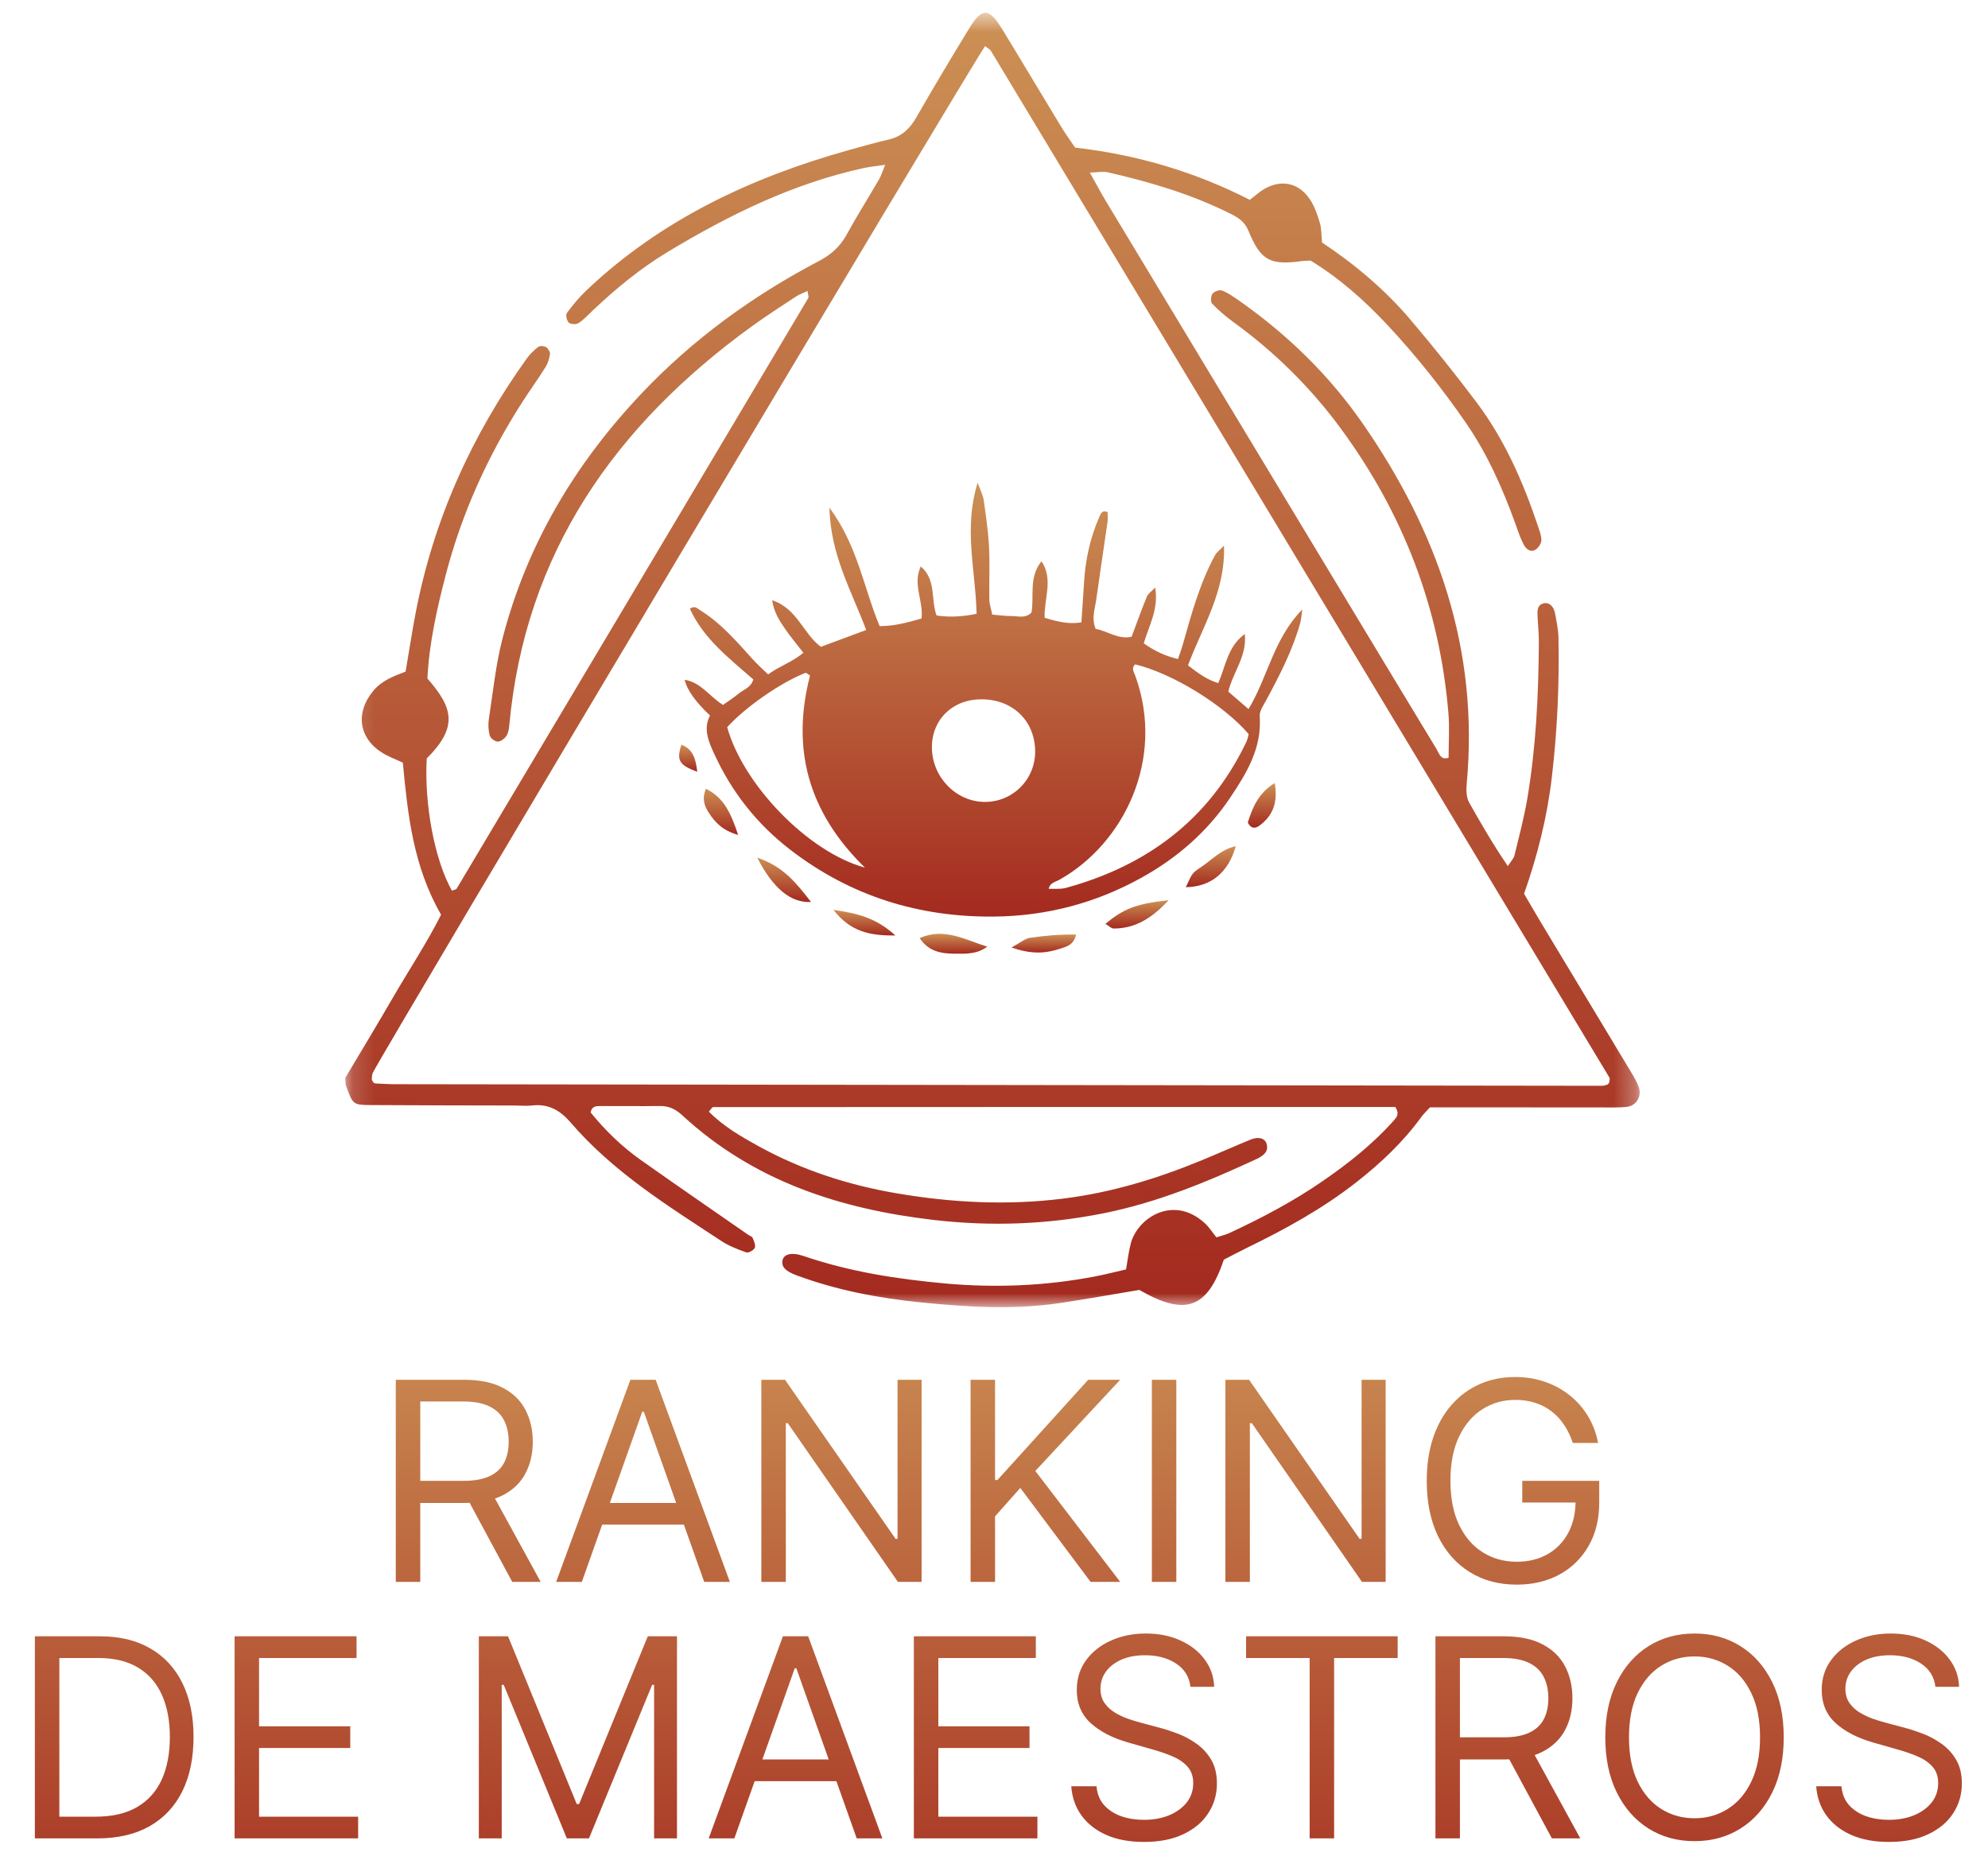 <svg width="93" height="87" viewBox="0 0 93 87" fill="none" xmlns="http://www.w3.org/2000/svg">
<mask id="mask0_775_9919" style="mask-type:luminance" maskUnits="userSpaceOnUse" x="16" y="0" width="61" height="62">
<path d="M16.154 0.6H76.706V61.151H16.154V0.6Z" fill="white"/>
</mask>
<g mask="url(#mask0_775_9919)">
<path d="M45.736 22.579C45.065 24.719 45.643 26.696 45.685 28.713C45.035 28.847 44.446 28.885 43.813 28.793C43.537 28.046 43.809 27.127 43.075 26.497C42.679 27.331 43.207 28.106 43.111 28.934C42.487 29.106 41.878 29.29 41.15 29.29C40.407 27.51 40.121 25.524 38.802 23.751C38.848 25.953 39.831 27.631 40.521 29.471C39.809 29.735 39.131 29.987 38.402 30.258C37.586 29.669 37.308 28.468 36.12 28.079C36.21 28.662 36.479 29.06 36.747 29.448C36.995 29.809 37.28 30.144 37.582 30.534C37.066 30.976 36.473 31.151 35.932 31.55C35.688 31.311 35.451 31.101 35.239 30.868C34.47 30.024 33.733 29.146 32.745 28.542C32.618 28.465 32.502 28.308 32.274 28.479C32.913 29.88 34.11 30.793 35.241 31.784C35.13 32.173 34.783 32.255 34.552 32.449C34.336 32.631 34.094 32.782 33.824 32.975C33.214 32.61 32.805 31.923 32.029 31.8C32.134 32.269 32.529 32.826 33.216 33.472C32.884 34.097 33.149 34.697 33.424 35.293C34.243 37.072 35.427 38.564 36.971 39.752C39.785 41.919 42.986 42.915 46.516 42.877C48.96 42.851 51.256 42.248 53.395 41.061C55.057 40.14 56.471 38.918 57.537 37.332C58.309 36.182 59.038 35.003 58.93 33.506C58.912 33.256 59.115 32.977 59.249 32.729C59.868 31.576 60.469 30.416 60.825 29.147C60.866 28.999 60.874 28.84 60.923 28.511C59.572 29.888 59.314 31.668 58.407 33.172C58.054 32.867 57.755 32.608 57.461 32.354C57.681 31.432 58.34 30.704 58.233 29.659C57.421 30.253 57.344 31.157 56.99 31.955C56.45 31.793 56.044 31.486 55.576 31.125C56.243 29.33 57.335 27.677 57.259 25.527C57.062 25.733 56.913 25.835 56.837 25.977C56.132 27.281 55.742 28.701 55.343 30.118C55.279 30.345 55.195 30.567 55.108 30.83C54.486 30.682 53.996 30.44 53.505 30.095C53.753 29.255 54.213 28.488 54.04 27.483C53.874 27.661 53.711 27.765 53.65 27.913C53.403 28.512 53.186 29.126 52.939 29.785C52.324 29.931 51.819 29.522 51.255 29.418C51.05 28.917 51.224 28.481 51.283 28.048C51.452 26.834 51.639 25.622 51.812 24.409C51.834 24.253 51.815 24.093 51.815 23.952C51.548 23.858 51.499 24.02 51.435 24.163C51.001 25.147 50.775 26.179 50.712 27.251C50.677 27.859 50.632 28.467 50.589 29.115C49.947 29.216 49.424 29.063 48.869 28.901C48.832 28.008 49.292 27.112 48.722 26.253C48.111 27.02 48.39 27.883 48.255 28.652C47.971 28.946 47.631 28.817 47.319 28.819C47.039 28.82 46.76 28.779 46.418 28.751C46.368 28.504 46.287 28.276 46.282 28.047C46.267 27.229 46.309 26.409 46.268 25.593C46.23 24.86 46.123 24.129 46.02 23.401C45.988 23.173 45.87 22.957 45.735 22.577L45.736 22.579ZM49.029 41.581C48.974 41.603 48.92 41.625 48.865 41.647C48.929 41.635 48.992 41.624 49.056 41.612C49.085 41.304 49.371 41.261 49.565 41.152C52.579 39.458 54.513 35.519 53.117 31.633C53.054 31.458 52.904 31.267 53.103 31.079C54.852 31.503 57.226 32.96 58.413 34.339C58.395 34.417 58.381 34.496 58.356 34.572C58.331 34.649 58.297 34.724 58.261 34.797C56.52 38.377 53.625 40.503 49.871 41.534C49.605 41.607 49.311 41.569 49.029 41.581ZM40.461 40.587C37.788 39.859 34.752 36.681 34.019 34.017C34.869 33.081 36.501 31.942 37.675 31.478C37.718 31.461 37.801 31.547 37.893 31.601C37.02 34.991 37.771 37.957 40.461 40.587ZM45.895 32.714C47.353 32.708 48.39 33.688 48.425 35.102C48.458 36.436 47.391 37.523 46.06 37.514C44.733 37.504 43.62 36.37 43.596 35.003C43.572 33.684 44.541 32.72 45.895 32.714Z" fill="url(#paint0_linear_775_9919)"/>
<path d="M46.185 44.283C45.154 43.968 44.178 43.374 43.022 43.883C43.448 44.521 44.037 44.606 44.647 44.613C45.178 44.619 45.722 44.641 46.185 44.283Z" fill="url(#paint1_linear_775_9919)"/>
<path d="M55.474 41.503C56.639 41.482 57.455 40.837 57.81 39.585C57.109 39.736 56.675 40.246 56.155 40.584C55.748 40.849 55.767 40.877 55.474 41.503Z" fill="url(#paint2_linear_775_9919)"/>
<path d="M54.669 42.112C53.15 42.277 52.566 42.505 51.713 43.218C51.86 43.303 51.983 43.437 52.105 43.436C53.091 43.431 53.862 42.98 54.669 42.112Z" fill="url(#paint3_linear_775_9919)"/>
<path d="M35.426 40.122C36.172 41.585 37.017 42.249 37.939 42.194C37.289 41.358 36.673 40.541 35.426 40.122Z" fill="url(#paint4_linear_775_9919)"/>
<path d="M47.322 44.322C48.285 44.664 48.948 44.593 49.607 44.375C49.897 44.279 50.229 44.207 50.34 43.719C49.569 43.708 48.862 43.768 48.163 43.875C47.952 43.907 47.762 44.081 47.322 44.322Z" fill="url(#paint5_linear_775_9919)"/>
<path d="M41.885 43.761C40.997 42.943 40.123 42.726 38.988 42.564C39.794 43.587 40.68 43.773 41.885 43.761Z" fill="url(#paint6_linear_775_9919)"/>
<path d="M34.531 39.058C34.195 38.048 33.871 37.313 33.022 36.898C32.824 37.386 32.962 37.72 33.163 38.027C33.45 38.467 33.793 38.848 34.531 39.058Z" fill="url(#paint7_linear_775_9919)"/>
<path d="M59.632 36.632C58.852 37.111 58.587 37.798 58.372 38.48C58.535 38.794 58.739 38.75 58.908 38.628C59.553 38.161 59.788 37.529 59.632 36.632Z" fill="url(#paint8_linear_775_9919)"/>
<path d="M32.618 36.105C32.548 35.474 32.403 35.036 31.876 34.837C31.643 35.568 31.757 35.785 32.618 36.105Z" fill="url(#paint9_linear_775_9919)"/>
<path d="M53.301 60.344C55.444 61.579 56.475 61.23 57.253 58.927C57.583 58.758 57.961 58.555 58.347 58.367C60.145 57.492 61.891 56.531 63.472 55.289C64.604 54.399 65.646 53.418 66.497 52.244C66.598 52.105 66.727 51.986 66.895 51.801C67.287 51.801 67.718 51.801 68.148 51.801C70.445 51.802 72.742 51.806 75.039 51.806C75.385 51.806 75.734 51.816 76.079 51.782C76.552 51.736 76.83 51.283 76.651 50.825C76.525 50.504 76.335 50.206 76.156 49.909C74.787 47.632 73.413 45.357 72.042 43.081C71.796 42.672 71.559 42.256 71.297 41.809C71.919 40.044 72.377 38.229 72.595 36.37C72.849 34.202 72.951 32.02 72.906 29.836C72.898 29.446 72.815 29.056 72.741 28.671C72.678 28.346 72.452 28.166 72.216 28.222C71.945 28.285 71.919 28.511 71.925 28.729C71.938 29.165 71.991 29.601 71.988 30.036C71.974 32.483 71.858 34.924 71.452 37.339C71.3 38.241 71.063 39.129 70.847 40.018C70.812 40.164 70.683 40.287 70.536 40.515C69.845 39.502 69.282 38.524 68.729 37.545C68.594 37.306 68.586 36.956 68.613 36.665C69.197 30.401 67.26 24.878 63.752 19.817C62.171 17.538 60.213 15.637 57.949 14.053C57.702 13.88 57.449 13.7 57.172 13.592C57.053 13.545 56.809 13.628 56.726 13.733C56.644 13.838 56.622 14.119 56.7 14.199C56.996 14.51 57.327 14.794 57.673 15.047C59.624 16.462 61.32 18.131 62.748 20.08C65.65 24.039 67.351 28.457 67.758 33.365C67.816 34.055 67.766 34.755 67.766 35.449C67.389 35.568 67.327 35.249 67.207 35.05C65.626 32.443 64.052 29.832 62.477 27.221C58.899 21.29 55.321 15.36 51.745 9.427C51.502 9.023 51.28 8.606 50.982 8.073C51.354 8.064 51.602 8.008 51.827 8.06C53.816 8.517 55.765 9.092 57.599 10.017C57.955 10.197 58.236 10.389 58.405 10.801C58.973 12.189 59.419 12.418 60.899 12.214C61.026 12.196 61.156 12.199 61.31 12.19C62.643 13.004 63.813 14.036 64.886 15.182C66.228 16.613 67.445 18.148 68.562 19.761C69.586 21.24 70.306 22.873 70.912 24.561C71.029 24.888 71.139 25.225 71.309 25.525C71.41 25.703 71.63 25.864 71.854 25.699C71.977 25.609 72.099 25.429 72.106 25.285C72.114 25.078 72.03 24.861 71.962 24.656C71.267 22.578 70.397 20.58 69.076 18.823C68.083 17.502 67.047 16.209 65.978 14.95C64.79 13.551 63.393 12.374 61.845 11.344C61.814 11.029 61.827 10.717 61.745 10.433C61.638 10.061 61.505 9.679 61.298 9.356C60.787 8.559 59.962 8.372 59.15 8.836C58.928 8.962 58.737 9.144 58.466 9.349C55.919 8.044 53.192 7.235 50.294 6.905C50.074 6.578 49.845 6.265 49.644 5.934C48.717 4.407 47.806 2.872 46.873 1.349C46.263 0.354 45.938 0.348 45.337 1.331C44.497 2.707 43.67 4.091 42.868 5.489C42.568 6.011 42.196 6.377 41.604 6.519C40.972 6.669 40.346 6.842 39.721 7.017C35.155 8.295 30.947 10.259 27.45 13.568C27.105 13.893 26.799 14.264 26.516 14.646C26.453 14.733 26.514 15.009 26.608 15.093C26.703 15.175 26.955 15.186 27.063 15.115C27.313 14.951 27.521 14.721 27.742 14.512C28.818 13.493 29.962 12.554 31.23 11.789C34.101 10.055 37.091 8.587 40.392 7.864C40.679 7.802 40.972 7.774 41.409 7.709C41.279 8.023 41.223 8.217 41.125 8.386C40.622 9.253 40.087 10.101 39.605 10.979C39.298 11.536 38.882 11.911 38.318 12.207C35.222 13.831 32.413 15.867 30.001 18.418C26.899 21.698 24.637 25.483 23.503 29.891C23.19 31.11 23.062 32.379 22.87 33.628C22.831 33.881 22.843 34.158 22.908 34.402C22.943 34.53 23.143 34.684 23.276 34.691C23.409 34.698 23.591 34.566 23.679 34.442C23.773 34.31 23.807 34.119 23.823 33.95C24.563 25.846 28.79 19.889 35.173 15.264C35.842 14.78 36.536 14.333 37.225 13.879C37.387 13.773 37.575 13.707 37.776 13.611C37.797 13.784 37.845 13.886 37.812 13.941C32.337 23.15 26.856 32.357 21.369 41.56C21.334 41.619 21.219 41.631 21.141 41.664C20.337 40.246 19.841 37.635 19.964 35.48C21.436 34.008 21.202 33.117 19.995 31.742C20.074 30.116 20.434 28.499 20.851 26.899C21.604 24.005 22.825 21.315 24.437 18.805C24.79 18.255 25.174 17.725 25.521 17.172C25.632 16.994 25.7 16.774 25.728 16.565C25.741 16.462 25.642 16.301 25.548 16.241C25.454 16.183 25.263 16.167 25.184 16.226C24.982 16.378 24.792 16.563 24.644 16.77C22.07 20.357 20.287 24.297 19.448 28.654C19.275 29.55 19.14 30.454 18.975 31.418C18.432 31.625 17.877 31.822 17.467 32.312C16.626 33.317 16.761 34.507 17.872 35.209C18.163 35.393 18.495 35.512 18.845 35.678C19.073 38.092 19.327 40.526 20.634 42.789C19.972 44.107 19.131 45.373 18.372 46.683C17.631 47.962 16.864 49.227 16.153 50.421C16.168 50.615 16.156 50.707 16.184 50.784C16.507 51.672 16.508 51.689 17.349 51.695C19.602 51.711 21.857 51.71 24.11 51.716C24.37 51.716 24.634 51.745 24.89 51.715C25.653 51.624 26.206 51.941 26.695 52.511C28.68 54.822 31.237 56.406 33.741 58.051C34.097 58.285 34.508 58.445 34.912 58.587C35.015 58.623 35.261 58.486 35.31 58.372C35.36 58.251 35.271 58.055 35.208 57.907C35.18 57.84 35.069 57.81 34.998 57.761C33.323 56.597 31.641 55.442 29.976 54.264C29.086 53.635 28.308 52.877 27.631 52.042C27.691 51.717 27.93 51.742 28.134 51.741C29.045 51.736 29.955 51.753 30.865 51.739C31.284 51.732 31.604 51.885 31.909 52.166C35.246 55.252 39.301 56.564 43.707 57.072C46.362 57.378 48.985 57.282 51.596 56.763C54.12 56.263 56.484 55.287 58.809 54.206C58.848 54.188 58.886 54.167 58.924 54.145C59.162 54.006 59.343 53.83 59.257 53.52C59.182 53.248 58.883 53.155 58.5 53.312C57.738 53.623 56.986 53.961 56.225 54.275C54.134 55.138 51.991 55.79 49.734 56.071C47.127 56.396 44.549 56.265 41.97 55.827C39.686 55.44 37.511 54.735 35.479 53.615C34.655 53.161 33.834 52.686 33.161 52.001C33.258 51.898 33.311 51.791 33.364 51.791C44.019 51.784 54.675 51.784 65.271 51.784C65.491 52.113 65.328 52.276 65.186 52.436C64.224 53.515 63.1 54.405 61.919 55.222C60.523 56.188 59.028 56.98 57.49 57.691C57.339 57.762 57.171 57.796 56.905 57.882C56.724 57.66 56.559 57.397 56.338 57.199C54.884 55.895 53.223 56.963 52.901 58.161C52.801 58.532 52.76 58.919 52.677 59.383C52.198 59.492 51.702 59.622 51.199 59.717C48.886 60.158 46.56 60.253 44.211 60.04C41.959 59.835 39.743 59.491 37.594 58.757C37.022 58.561 36.65 58.669 36.602 58.981C36.558 59.265 36.746 59.468 37.262 59.659C39.144 60.357 41.103 60.727 43.088 60.927C45.245 61.143 47.413 61.28 49.574 60.958C50.815 60.773 52.05 60.55 53.3 60.342L53.301 60.344ZM75.276 50.653C75.25 50.682 75.228 50.725 75.195 50.736C75.114 50.764 75.028 50.794 74.945 50.794C56.136 50.771 37.328 50.746 18.519 50.719C18.217 50.719 17.913 50.7 17.611 50.687C17.569 50.685 17.52 50.678 17.486 50.656C17.454 50.633 17.439 50.587 17.391 50.51C17.403 50.425 17.391 50.289 17.442 50.184C18 49.047 45.593 2.788 46.084 2.156C46.18 2.235 46.305 2.296 46.365 2.396C56.011 18.397 65.653 34.401 75.289 50.408C75.324 50.466 75.283 50.571 75.276 50.653Z" fill="url(#paint10_linear_775_9919)"/>
</g>
<path d="M18.515 74V64.546H21.71C22.449 64.546 23.055 64.672 23.529 64.924C24.003 65.173 24.354 65.516 24.581 65.954C24.809 66.391 24.923 66.888 24.923 67.445C24.923 68.002 24.809 68.496 24.581 68.927C24.354 69.357 24.005 69.696 23.534 69.942C23.063 70.185 22.461 70.307 21.729 70.307H19.143V69.273H21.692C22.196 69.273 22.603 69.199 22.91 69.051C23.221 68.903 23.446 68.694 23.584 68.423C23.726 68.149 23.797 67.823 23.797 67.445C23.797 67.066 23.726 66.735 23.584 66.452C23.443 66.169 23.217 65.95 22.906 65.796C22.595 65.64 22.184 65.561 21.673 65.561H19.66V74H18.515ZM22.966 69.753L25.293 74H23.963L21.673 69.753H22.966ZM27.219 74H26.018L29.49 64.546H30.672L34.143 74H32.943L30.118 66.041H30.044L27.219 74ZM27.662 70.307H32.5V71.322H27.662V70.307ZM43.113 64.546V74H42.005L36.853 66.577H36.761V74H35.616V64.546H36.724L41.895 71.987H41.987V64.546H43.113ZM45.404 74V64.546H46.549V69.236H46.66L50.907 64.546H52.403L48.433 68.811L52.403 74H51.018L47.731 69.605L46.549 70.935V74H45.404ZM55.029 64.546V74H53.885V64.546H55.029ZM64.822 64.546V74H63.714L58.562 66.577H58.47V74H57.325V64.546H58.433L63.603 71.987H63.696V64.546H64.822ZM73.576 67.5C73.475 67.189 73.341 66.911 73.175 66.664C73.011 66.415 72.816 66.203 72.588 66.027C72.364 65.852 72.108 65.718 71.822 65.626C71.536 65.533 71.222 65.487 70.88 65.487C70.32 65.487 69.811 65.632 69.352 65.921C68.894 66.21 68.529 66.637 68.258 67.2C67.987 67.763 67.852 68.454 67.852 69.273C67.852 70.091 67.989 70.782 68.263 71.346C68.537 71.909 68.907 72.335 69.375 72.624C69.843 72.914 70.369 73.058 70.954 73.058C71.496 73.058 71.973 72.943 72.385 72.712C72.801 72.478 73.124 72.149 73.355 71.724C73.588 71.296 73.706 70.793 73.706 70.215L74.056 70.288H71.213V69.273H74.813V70.288C74.813 71.067 74.647 71.744 74.315 72.32C73.986 72.895 73.53 73.341 72.948 73.658C72.37 73.972 71.705 74.129 70.954 74.129C70.117 74.129 69.381 73.932 68.747 73.538C68.117 73.144 67.624 72.584 67.27 71.858C66.919 71.132 66.744 70.27 66.744 69.273C66.744 68.525 66.844 67.852 67.044 67.255C67.247 66.655 67.533 66.144 67.903 65.723C68.272 65.301 68.709 64.978 69.214 64.753C69.718 64.528 70.274 64.416 70.88 64.416C71.379 64.416 71.844 64.492 72.274 64.642C72.708 64.79 73.095 65.001 73.433 65.275C73.775 65.546 74.059 65.87 74.287 66.249C74.515 66.624 74.672 67.041 74.758 67.5H73.576ZM4.548 86H1.631V76.546H4.678C5.595 76.546 6.38 76.735 7.032 77.113C7.684 77.489 8.185 78.029 8.532 78.734C8.88 79.435 9.054 80.276 9.054 81.254C9.054 82.239 8.879 83.087 8.528 83.798C8.177 84.506 7.666 85.05 6.995 85.432C6.324 85.811 5.509 86 4.548 86ZM2.776 84.984H4.474C5.256 84.984 5.904 84.834 6.418 84.532C6.932 84.23 7.315 83.801 7.568 83.244C7.82 82.687 7.946 82.024 7.946 81.254C7.946 80.491 7.821 79.834 7.572 79.283C7.323 78.729 6.95 78.304 6.455 78.009C5.959 77.71 5.342 77.561 4.604 77.561H2.776V84.984ZM10.975 86V76.546H16.68V77.561H12.119V80.756H16.385V81.771H12.119V84.984H16.754V86H10.975ZM22.4 76.546H23.767L26.98 84.394H27.091L30.304 76.546H31.67V86H30.599V78.817H30.507L27.552 86H26.518L23.564 78.817H23.471V86H22.4V76.546ZM34.353 86H33.153L36.625 76.546H37.807L41.278 86H40.078L37.253 78.041H37.179L34.353 86ZM34.797 82.307H39.635V83.322H34.797V82.307ZM42.751 86V76.546H48.457V77.561H43.896V80.756H48.161V81.771H43.896V84.984H48.531V86H42.751ZM55.691 78.909C55.635 78.441 55.411 78.078 55.017 77.82C54.623 77.561 54.14 77.432 53.567 77.432C53.149 77.432 52.782 77.499 52.468 77.635C52.158 77.77 51.915 77.957 51.739 78.194C51.567 78.43 51.481 78.7 51.481 79.001C51.481 79.254 51.541 79.471 51.661 79.652C51.784 79.831 51.941 79.98 52.132 80.1C52.322 80.217 52.522 80.314 52.732 80.391C52.941 80.465 53.133 80.525 53.309 80.571L54.269 80.829C54.515 80.894 54.789 80.983 55.091 81.097C55.395 81.211 55.686 81.367 55.963 81.564C56.243 81.757 56.474 82.007 56.656 82.311C56.837 82.616 56.928 82.99 56.928 83.433C56.928 83.944 56.794 84.406 56.526 84.818C56.262 85.231 55.874 85.558 55.363 85.802C54.855 86.045 54.238 86.166 53.512 86.166C52.835 86.166 52.248 86.057 51.753 85.838C51.261 85.62 50.873 85.315 50.59 84.924C50.31 84.534 50.151 84.079 50.114 83.562H51.296C51.327 83.919 51.447 84.215 51.656 84.449C51.868 84.68 52.136 84.852 52.459 84.966C52.785 85.077 53.136 85.132 53.512 85.132C53.949 85.132 54.341 85.061 54.689 84.92C55.037 84.775 55.312 84.575 55.515 84.32C55.718 84.061 55.82 83.76 55.82 83.415C55.82 83.101 55.732 82.845 55.557 82.648C55.382 82.451 55.151 82.291 54.864 82.168C54.578 82.045 54.269 81.938 53.937 81.845L52.773 81.513C52.035 81.3 51.45 80.997 51.019 80.603C50.588 80.209 50.373 79.694 50.373 79.057C50.373 78.528 50.516 78.066 50.802 77.672C51.091 77.275 51.479 76.967 51.965 76.749C52.455 76.527 53.001 76.416 53.604 76.416C54.214 76.416 54.755 76.525 55.229 76.744C55.703 76.959 56.079 77.255 56.356 77.63C56.636 78.006 56.783 78.432 56.799 78.909H55.691ZM58.293 77.561V76.546H65.384V77.561H62.411V86H61.266V77.561H58.293ZM67.151 86V76.546H70.346C71.085 76.546 71.691 76.672 72.165 76.924C72.639 77.173 72.99 77.516 73.217 77.954C73.445 78.391 73.559 78.888 73.559 79.445C73.559 80.002 73.445 80.496 73.217 80.927C72.99 81.357 72.64 81.696 72.169 81.942C71.698 82.185 71.097 82.307 70.364 82.307H67.779V81.273H70.327C70.832 81.273 71.238 81.199 71.546 81.051C71.857 80.903 72.082 80.694 72.22 80.423C72.362 80.149 72.433 79.823 72.433 79.445C72.433 79.066 72.362 78.735 72.22 78.452C72.079 78.169 71.852 77.95 71.541 77.796C71.231 77.64 70.82 77.561 70.309 77.561H68.296V86H67.151ZM71.602 81.753L73.928 86H72.599L70.309 81.753H71.602ZM83.444 81.273C83.444 82.27 83.264 83.132 82.904 83.858C82.544 84.584 82.05 85.144 81.422 85.538C80.794 85.932 80.077 86.129 79.271 86.129C78.464 86.129 77.747 85.932 77.119 85.538C76.492 85.144 75.998 84.584 75.638 83.858C75.277 83.132 75.097 82.27 75.097 81.273C75.097 80.276 75.277 79.414 75.638 78.688C75.998 77.961 76.492 77.401 77.119 77.007C77.747 76.613 78.464 76.416 79.271 76.416C80.077 76.416 80.794 76.613 81.422 77.007C82.05 77.401 82.544 77.961 82.904 78.688C83.264 79.414 83.444 80.276 83.444 81.273ZM82.336 81.273C82.336 80.454 82.199 79.763 81.925 79.2C81.654 78.637 81.287 78.21 80.822 77.921C80.36 77.632 79.843 77.487 79.271 77.487C78.698 77.487 78.18 77.632 77.715 77.921C77.253 78.21 76.885 78.637 76.612 79.2C76.341 79.763 76.205 80.454 76.205 81.273C76.205 82.091 76.341 82.782 76.612 83.346C76.885 83.909 77.253 84.335 77.715 84.624C78.18 84.914 78.698 85.058 79.271 85.058C79.843 85.058 80.36 84.914 80.822 84.624C81.287 84.335 81.654 83.909 81.925 83.346C82.199 82.782 82.336 82.091 82.336 81.273ZM90.54 78.909C90.484 78.441 90.259 78.078 89.865 77.82C89.472 77.561 88.988 77.432 88.416 77.432C87.997 77.432 87.631 77.499 87.317 77.635C87.006 77.77 86.763 77.957 86.588 78.194C86.415 78.43 86.329 78.7 86.329 79.001C86.329 79.254 86.389 79.471 86.509 79.652C86.632 79.831 86.789 79.98 86.98 80.1C87.171 80.217 87.371 80.314 87.58 80.391C87.79 80.465 87.982 80.525 88.157 80.571L89.118 80.829C89.364 80.894 89.638 80.983 89.939 81.097C90.244 81.211 90.535 81.367 90.812 81.564C91.092 81.757 91.323 82.007 91.504 82.311C91.686 82.616 91.777 82.99 91.777 83.433C91.777 83.944 91.643 84.406 91.375 84.818C91.11 85.231 90.723 85.558 90.212 85.802C89.704 86.045 89.087 86.166 88.361 86.166C87.683 86.166 87.097 86.057 86.602 85.838C86.109 85.62 85.721 85.315 85.438 84.924C85.158 84.534 85 84.079 84.963 83.562H86.145C86.175 83.919 86.295 84.215 86.505 84.449C86.717 84.68 86.985 84.852 87.308 84.966C87.634 85.077 87.985 85.132 88.361 85.132C88.797 85.132 89.19 85.061 89.538 84.92C89.885 84.775 90.161 84.575 90.364 84.32C90.567 84.061 90.669 83.76 90.669 83.415C90.669 83.101 90.581 82.845 90.406 82.648C90.23 82.451 89.999 82.291 89.713 82.168C89.427 82.045 89.118 81.938 88.785 81.845L87.622 81.513C86.883 81.3 86.299 80.997 85.868 80.603C85.437 80.209 85.221 79.694 85.221 79.057C85.221 78.528 85.364 78.066 85.651 77.672C85.94 77.275 86.328 76.967 86.814 76.749C87.303 76.527 87.85 76.416 88.453 76.416C89.062 76.416 89.604 76.525 90.078 76.744C90.552 76.959 90.927 77.255 91.204 77.63C91.484 78.006 91.632 78.432 91.647 78.909H90.54Z" fill="url(#paint11_linear_775_9919)"/>
<defs>
<linearGradient id="paint0_linear_775_9919" x1="46.476" y1="22.577" x2="46.476" y2="42.878" gradientUnits="userSpaceOnUse">
<stop stop-color="#CC9054"/>
<stop offset="1" stop-color="#A42A1F"/>
</linearGradient>
<linearGradient id="paint1_linear_775_9919" x1="44.604" y1="43.684" x2="44.604" y2="44.616" gradientUnits="userSpaceOnUse">
<stop stop-color="#CC9054"/>
<stop offset="1" stop-color="#A42A1F"/>
</linearGradient>
<linearGradient id="paint2_linear_775_9919" x1="56.641" y1="39.585" x2="56.641" y2="41.503" gradientUnits="userSpaceOnUse">
<stop stop-color="#CC9054"/>
<stop offset="1" stop-color="#A42A1F"/>
</linearGradient>
<linearGradient id="paint3_linear_775_9919" x1="53.191" y1="42.111" x2="53.191" y2="43.436" gradientUnits="userSpaceOnUse">
<stop stop-color="#CC9054"/>
<stop offset="1" stop-color="#A42A1F"/>
</linearGradient>
<linearGradient id="paint4_linear_775_9919" x1="36.682" y1="40.122" x2="36.682" y2="42.197" gradientUnits="userSpaceOnUse">
<stop stop-color="#CC9054"/>
<stop offset="1" stop-color="#A42A1F"/>
</linearGradient>
<linearGradient id="paint5_linear_775_9919" x1="48.831" y1="43.717" x2="48.831" y2="44.559" gradientUnits="userSpaceOnUse">
<stop stop-color="#CC9054"/>
<stop offset="1" stop-color="#A42A1F"/>
</linearGradient>
<linearGradient id="paint6_linear_775_9919" x1="40.437" y1="42.564" x2="40.437" y2="43.762" gradientUnits="userSpaceOnUse">
<stop stop-color="#CC9054"/>
<stop offset="1" stop-color="#A42A1F"/>
</linearGradient>
<linearGradient id="paint7_linear_775_9919" x1="33.728" y1="36.898" x2="33.728" y2="39.058" gradientUnits="userSpaceOnUse">
<stop stop-color="#CC9054"/>
<stop offset="1" stop-color="#A42A1F"/>
</linearGradient>
<linearGradient id="paint8_linear_775_9919" x1="59.025" y1="36.632" x2="59.025" y2="38.72" gradientUnits="userSpaceOnUse">
<stop stop-color="#CC9054"/>
<stop offset="1" stop-color="#A42A1F"/>
</linearGradient>
<linearGradient id="paint9_linear_775_9919" x1="32.195" y1="34.837" x2="32.195" y2="36.105" gradientUnits="userSpaceOnUse">
<stop stop-color="#CC9054"/>
<stop offset="1" stop-color="#A42A1F"/>
</linearGradient>
<linearGradient id="paint10_linear_775_9919" x1="46.429" y1="0.598" x2="46.429" y2="61.149" gradientUnits="userSpaceOnUse">
<stop stop-color="#CC9054"/>
<stop offset="1" stop-color="#A42A1F"/>
</linearGradient>
<linearGradient id="paint11_linear_775_9919" x1="46.287" y1="60.6" x2="46.287" y2="92.657" gradientUnits="userSpaceOnUse">
<stop stop-color="#CC9054"/>
<stop offset="1" stop-color="#A42A1F"/>
</linearGradient>
</defs>
</svg>
